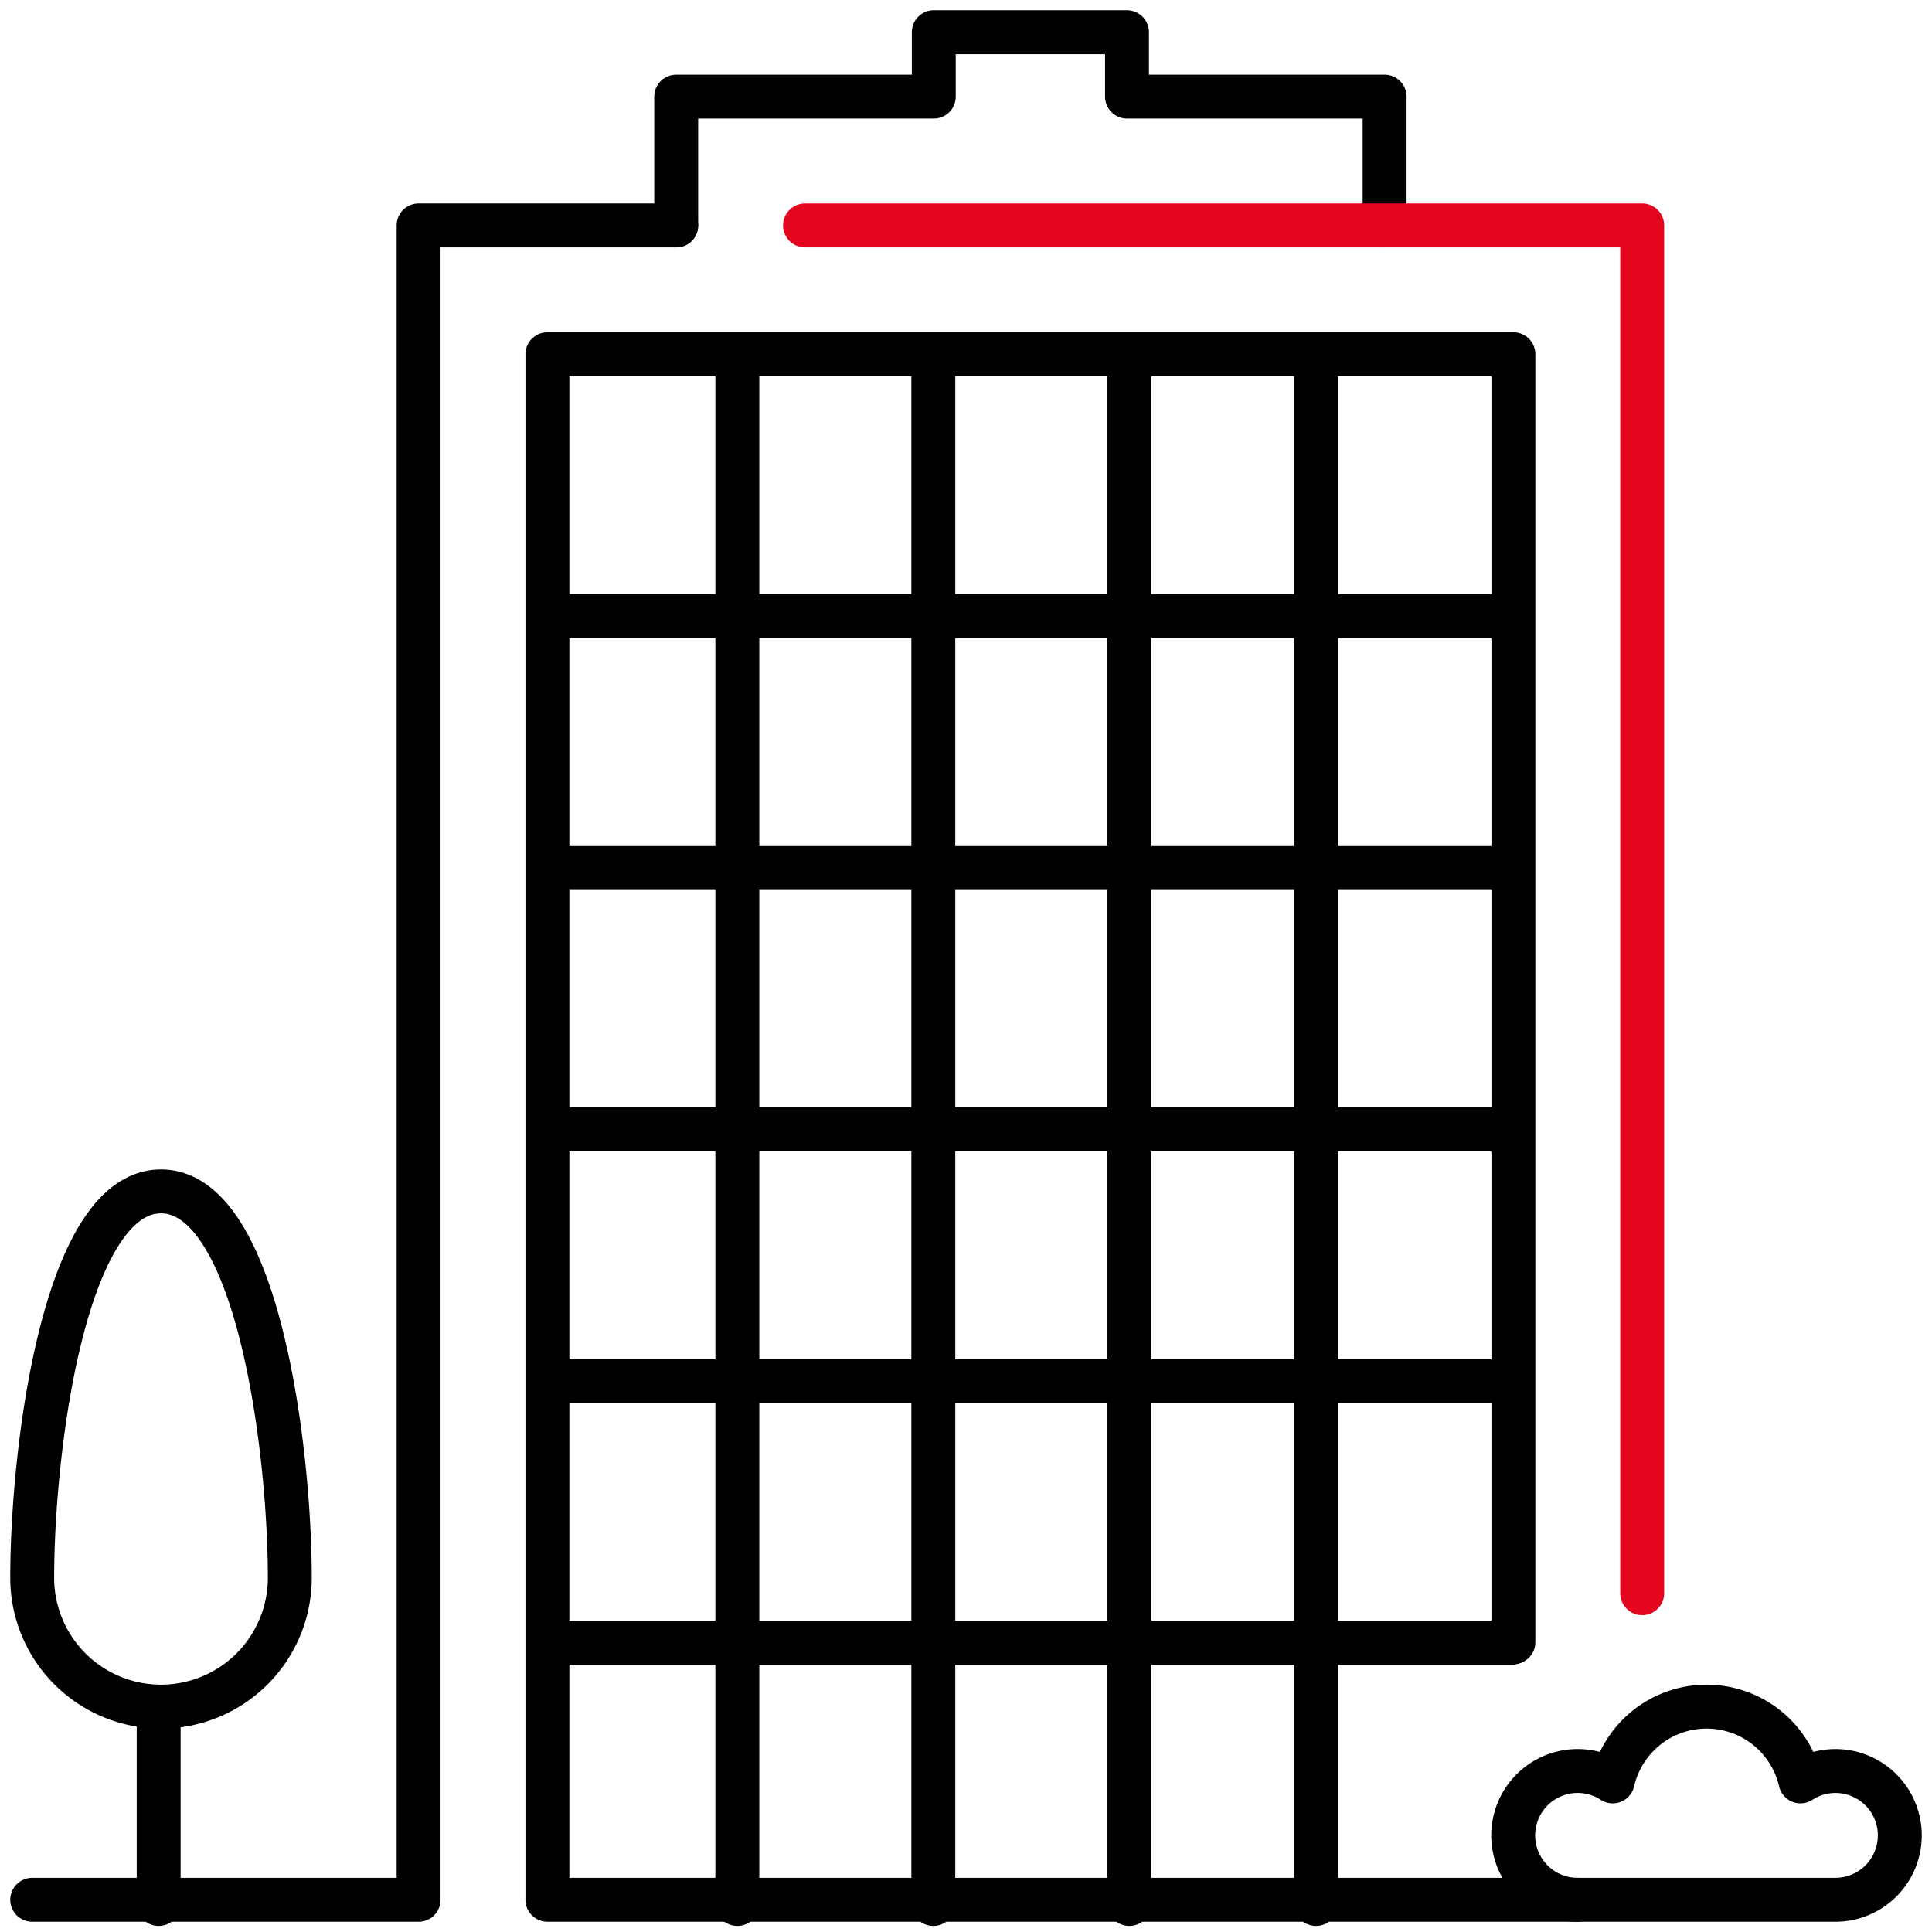 <?xml version="1.0" encoding="UTF-8"?>
<svg xmlns="http://www.w3.org/2000/svg" xmlns:xlink="http://www.w3.org/1999/xlink" width="132" height="132" viewBox="0 0 132 132">
  <defs>
    <clipPath id="clip-path">
      <rect id="Rectangle_318" data-name="Rectangle 318" width="132" height="132" fill="none" stroke="#707070" stroke-width="3"></rect>
    </clipPath>
  </defs>
  <g id="Group_624" data-name="Group 624" transform="translate(85.299 -444)">
    <g id="Group_390" data-name="Group 390" transform="translate(-85.299 444)">
      <g id="Group_389" data-name="Group 389" clip-path="url(#clip-path)">
        <path id="Path_493" data-name="Path 493" d="M1,121.4H27.4V7H45" transform="translate(1.2 8.4)" fill="none" stroke="#000" stroke-linecap="round" stroke-linejoin="round" stroke-width="3"></path>
        <path id="Path_494" data-name="Path 494" d="M83,99V11H17V116.6H87.4" transform="translate(20.4 13.2)" fill="none" stroke="#000" stroke-linecap="round" stroke-linejoin="round" stroke-width="3"></path>
        <line id="Line_1024" data-name="Line 1024" y2="105.855" transform="translate(50.377 24.232)" fill="none" stroke="#000" stroke-linecap="round" stroke-linejoin="round" stroke-width="3"></line>
        <line id="Line_1025" data-name="Line 1025" y2="105.855" transform="translate(63.768 24.232)" fill="none" stroke="#000" stroke-linecap="round" stroke-linejoin="round" stroke-width="3"></line>
        <line id="Line_1026" data-name="Line 1026" y2="105.855" transform="translate(77.159 24.232)" fill="none" stroke="#000" stroke-linecap="round" stroke-linejoin="round" stroke-width="3"></line>
        <line id="Line_1027" data-name="Line 1027" y2="105.855" transform="translate(89.913 24.232)" fill="none" stroke="#000" stroke-linecap="round" stroke-linejoin="round" stroke-width="3"></line>
      </g>
    </g>
    <line id="Line_1028" data-name="Line 1028" x2="65.681" transform="translate(-47.676 486.087)" fill="none" stroke="#000" stroke-linecap="round" stroke-linejoin="round" stroke-width="3"></line>
    <line id="Line_1029" data-name="Line 1029" x2="65.681" transform="translate(-47.676 503.304)" fill="none" stroke="#000" stroke-linecap="round" stroke-linejoin="round" stroke-width="3"></line>
    <line id="Line_1030" data-name="Line 1030" x2="65.681" transform="translate(-47.676 521.159)" fill="none" stroke="#000" stroke-linecap="round" stroke-linejoin="round" stroke-width="3"></line>
    <line id="Line_1031" data-name="Line 1031" x2="65.681" transform="translate(-47.676 538.377)" fill="none" stroke="#000" stroke-linecap="round" stroke-linejoin="round" stroke-width="3"></line>
    <line id="Line_1032" data-name="Line 1032" x2="65.681" transform="translate(-47.676 556.232)" fill="none" stroke="#000" stroke-linecap="round" stroke-linejoin="round" stroke-width="3"></line>
    <g id="Group_392" data-name="Group 392" transform="translate(-85.299 444)">
      <g id="Group_391" data-name="Group 391" clip-path="url(#clip-path)">
        <path id="Path_495" data-name="Path 495" d="M69.4,14.2V5.4H51.8V1H38.6V5.4H21v8.8" transform="translate(25.2 1.2)" fill="none" stroke="#000" stroke-linecap="round" stroke-linejoin="round" stroke-width="3"></path>
        <path id="Path_496" data-name="Path 496" d="M69,57.4a4.384,4.384,0,0,0-2.385.711,6.582,6.582,0,0,0-12.83,0A4.4,4.4,0,1,0,51.4,66.2H69a4.4,4.4,0,1,0,0-8.8Z" transform="translate(56.4 63.6)" fill="none" stroke="#000" stroke-linecap="round" stroke-linejoin="round" stroke-width="3"></path>
        <path id="Path_497" data-name="Path 497" d="M18.6,63.4c0-8.8-2.2-26.4-8.8-26.4S1,54.6,1,63.4a8.8,8.8,0,0,0,17.6,0Z" transform="translate(1.2 44.4)" fill="none" stroke="#000" stroke-linecap="round" stroke-linejoin="round" stroke-width="3"></path>
        <line id="Line_1033" data-name="Line 1033" y2="13.391" transform="translate(10.841 116.696)" fill="none" stroke="#000" stroke-linecap="round" stroke-linejoin="round" stroke-width="3"></line>
        <path id="Path_498" data-name="Path 498" d="M25,7H82.2v93.454" transform="translate(30 8.4)" fill="none" stroke="#e4051f" stroke-linecap="round" stroke-linejoin="round" stroke-width="3"></path>
      </g>
    </g>
  </g>
</svg>

